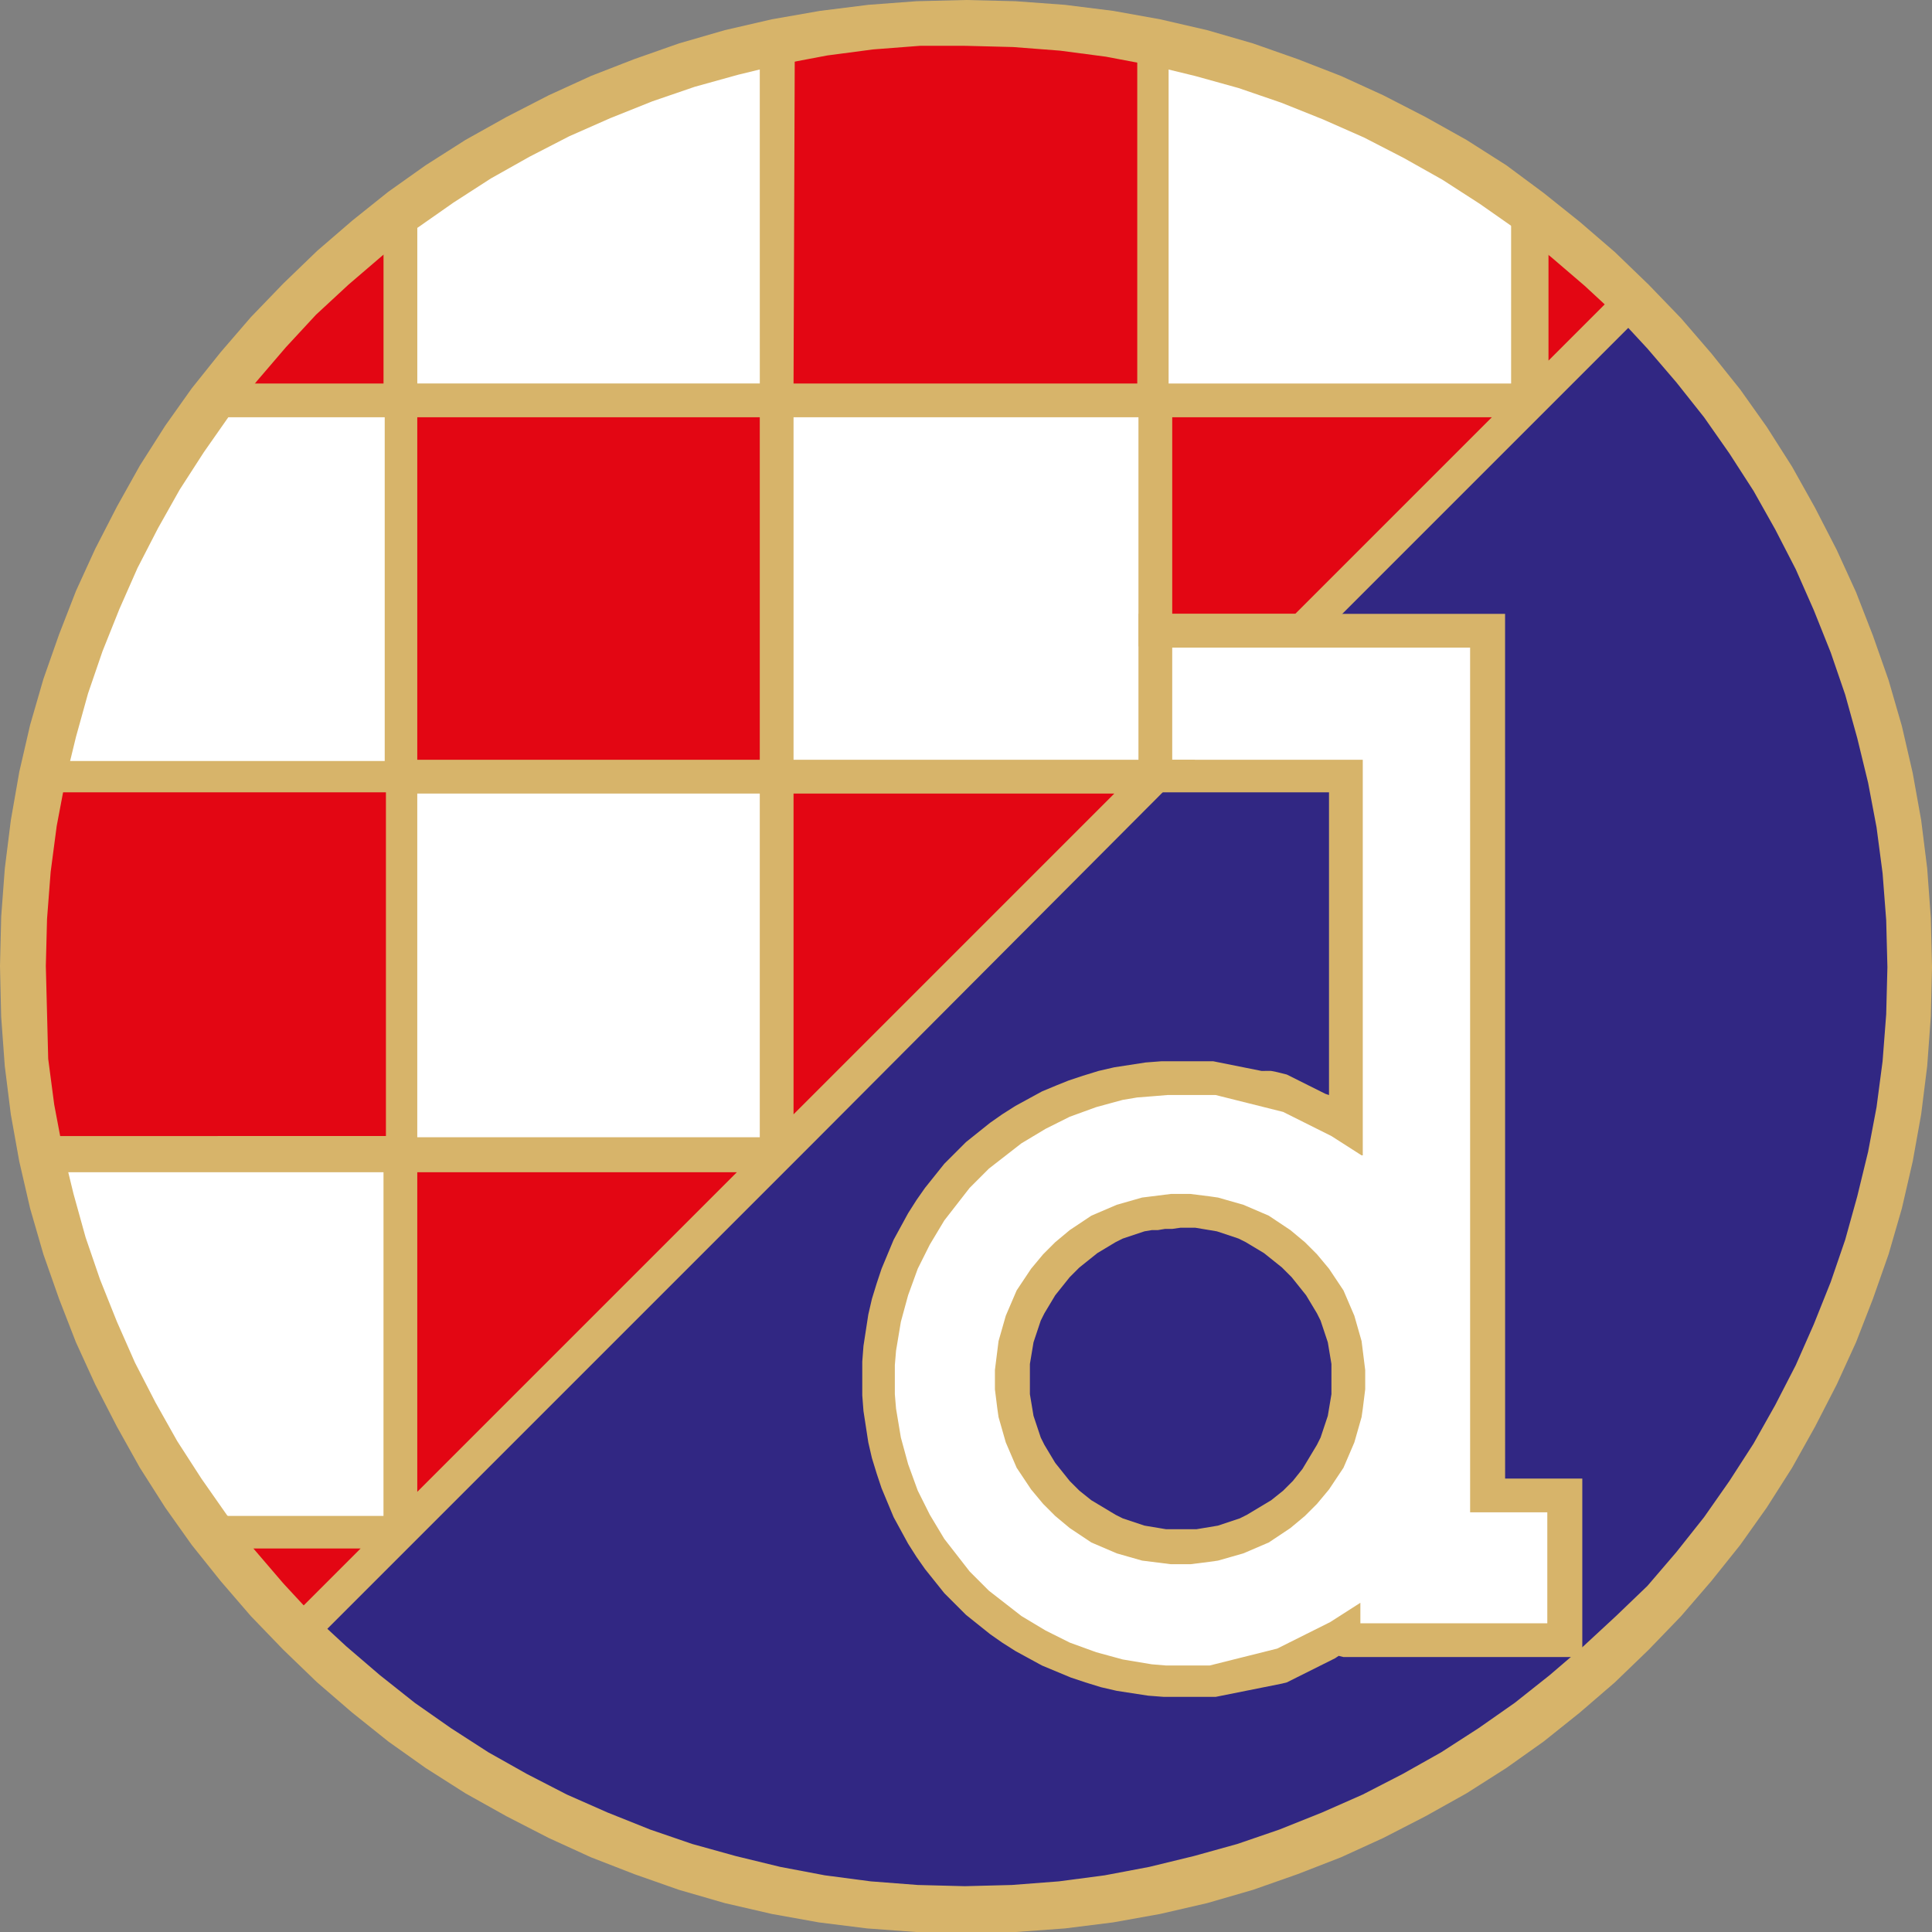 <?xml version="1.0" encoding="utf-8"?>
<!-- Generator: Adobe Illustrator 24.2.3, SVG Export Plug-In . SVG Version: 6.00 Build 0)  -->
<svg version="1.1" id="Logo_Dinamo_Zagreb" xmlns="http://www.w3.org/2000/svg" xmlns:xlink="http://www.w3.org/1999/xlink" x="0px"
	 y="0px" width="160.2px" height="160.2px" viewBox="0 0 160.2 160.2" style="enable-background:new 0 0 160.2 160.2;"
	 xml:space="preserve">
<rect x="0" y="0" width="160.2" height="160.2" fill="#808080" stroke="none"/>
<style type="text/css">
	.st0{fill-rule:evenodd;clip-rule:evenodd;fill:#FFFFFF;}
	.st1{fill-rule:evenodd;clip-rule:evenodd;fill:#312783;}
	.st2{fill-rule:evenodd;clip-rule:evenodd;fill:#E30613;}
	.st3{fill-rule:evenodd;clip-rule:evenodd;fill:#D7B46A;}
</style>
<g>
	<path class="st0" d="M80.1,1.9c43,0,78.2,35.2,78.2,78.2c0,43-35.2,78.2-78.2,78.2S1.9,123.2,1.9,80.1C1.9,37.1,37.1,1.9,80.1,1.9
		L80.1,1.9z"/>
	<path class="st1" d="M24.8,135.4L135.4,25.1c14.1,14.1,22.9,33.6,22.9,55.1c0,43-35.2,78.2-78.2,78.2
		C58.6,158.3,39,149.6,24.8,135.4L24.8,135.4z"/>
	<path class="st0" d="M97.9,100.4c7.6,0,13.8,6.3,13.8,14c0,7.6-6.3,13.8-13.8,13.8c-7.8,0-14-6.3-14-13.8
		C83.9,106.7,90.1,100.4,97.9,100.4L97.9,100.4z M111.5,93.3c-3.9-2.5-8.6-3.9-13.6-3.9c-13.7,0-25.1,11.3-25.1,25.1
		c0,13.7,11.3,25.1,25.1,25.1c5.1,0,9.7-1.5,13.6-4v0.6h18.3v-12h-6.4V52.3H95.8v12h15.8V93.3L111.5,93.3z"/>
	<path class="st2" d="M135.4,24.8l-8.4,8.4V17.5C129.9,19.8,132.8,22.2,135.4,24.8L135.4,24.8z"/>
	<path class="st2" d="M95.8,3.4c-3.3-0.7-6.7-1.1-10-1.4H74.6c-3.4,0.3-6.9,0.8-10.1,1.4v29.8h31.3V3.4L95.8,3.4z"/>
	<path class="st2" d="M33.2,17.7c-6,4.4-11.2,9.7-15.7,15.6h15.7V17.7L33.2,17.7z"/>
	<polygon class="st2" points="33.2,33.2 64.5,33.2 64.5,64.5 33.2,64.5 33.2,33.2 	"/>
	<polygon class="st2" points="95.8,52.3 107.9,52.3 127,33.2 95.8,33.2 95.8,52.3 	"/>
	<polygon class="st2" points="95.8,64.5 64.5,95.8 64.5,64.5 95.8,64.5 	"/>
	<path class="st2" d="M3.5,95.8C2.5,90.7,2,85.5,2,80.1s0.5-10.6,1.5-15.7h29.7v31.3H3.5L3.5,95.8z"/>
	<path class="st2" d="M64.5,95.8L33.2,127H17.8c2.1,2.9,4.5,5.8,7.1,8.4l8.4-8.4V95.8H64.5L64.5,95.8z"/>
	<path class="st3" d="M80.1,3.8L84,3.9l3.9,0.3l3.8,0.5l3.7,0.7l3.7,0.9l3.6,1l3.5,1.2l3.5,1.4l3.4,1.5l3.3,1.7l3.2,1.8l3.1,2l3,2.1
		l2.9,2.3l2.8,2.4l2.7,2.5l2.5,2.7l2.4,2.8l2.3,2.9l2.1,3l2,3.1l1.8,3.2l1.7,3.3l1.5,3.4l1.4,3.5l1.2,3.5l1,3.6l0.9,3.7l0.7,3.7
		l0.5,3.8l0.3,3.9l0.1,3.9l-0.1,3.9l-0.3,3.9l-0.5,3.8l-0.7,3.7l-0.9,3.7l-1,3.6l-1.2,3.5l-1.4,3.5l-1.5,3.4l-1.7,3.3l-1.8,3.2
		l-2,3.1l-2.1,3l-2.3,2.9l-2.4,2.8L134,134l-2.7,2.5l-2.8,2.4l-2.9,2.3l-3,2.1l-3.1,2l-3.2,1.8l-3.3,1.7l-3.4,1.5l-3.5,1.4l-3.5,1.2
		l-3.6,1l-3.7,0.9l-3.7,0.7l-3.8,0.5l-3.9,0.3l-3.9,0.1l-3.9-0.1l-3.9-0.3l-3.8-0.5l-3.7-0.7l-3.7-0.9l-3.6-1l-3.5-1.2l-3.5-1.4
		l-3.4-1.5l-3.3-1.7l-3.2-1.8l-3.1-2l-3-2.1l-2.9-2.3l-2.8-2.4l-2.7-2.5l-2.5-2.7l-2.4-2.8l-2.3-2.9l-2.1-3l-2-3.1l-1.8-3.2
		l-1.7-3.3l-1.5-3.4l-1.4-3.5l-1.2-3.5l-1-3.6l-0.9-3.7l-0.7-3.7l-0.5-3.8L3.9,84l-0.1-3.9l0.1-3.9l0.3-3.9l0.5-3.8l0.7-3.7l0.9-3.7
		l1-3.6l1.2-3.5l1.4-3.5l1.5-3.4l1.7-3.3l1.8-3.2l2-3.1l2.1-3l2.3-2.9l2.4-2.8l2.5-2.7l2.7-2.5l2.8-2.4l2.9-2.3l3-2.1l3.1-2l3.2-1.8
		l3.3-1.7l3.4-1.5l3.5-1.4l3.5-1.2l3.6-1l3.7-0.9l3.7-0.7l3.8-0.5l3.9-0.3L80.1,3.8L80.1,3.8z M80.1,0l4.1,0.1l4.1,0.3l4,0.5
		l3.9,0.7l3.9,0.9l3.8,1.1l3.7,1.3l3.6,1.4l3.5,1.6l3.5,1.8l3.4,1.9l3.3,2.1L128,16l3,2.4l2.9,2.5l2.8,2.7l2.7,2.8l2.5,2.9l2.4,3
		l2.2,3.1l2.1,3.3l1.9,3.4l1.8,3.5l1.6,3.5l1.4,3.6l1.3,3.7l1.1,3.8l0.9,3.9l0.7,3.9l0.5,4l0.3,4.1l0.1,4.1l-0.1,4.1l-0.3,4.1
		l-0.5,4l-0.7,3.9l-0.9,3.9l-1.1,3.8l-1.3,3.7l-1.4,3.6l-1.6,3.5l-1.8,3.5l-1.9,3.4l-2.1,3.3l-2.2,3.1l-2.4,3l-2.5,2.9l-2.7,2.8
		l-2.8,2.7l-2.9,2.5l-3,2.4l-3.1,2.2l-3.3,2.1l-3.4,1.9l-3.5,1.8l-3.5,1.6l-3.6,1.4l-3.7,1.3l-3.8,1.1l-3.9,0.9l-3.9,0.7l-4,0.5
		l-4.1,0.3l-4.1,0.1l-4.1-0.1l-4.1-0.3l-4-0.5l-3.9-0.7l-3.9-0.9l-3.8-1.1l-3.7-1.3l-3.6-1.4l-3.5-1.6l-3.5-1.8l-3.4-1.9l-3.3-2.1
		l-3.1-2.2l-3-2.4l-2.9-2.5l-2.8-2.7l-2.7-2.8l-2.5-2.9l-2.4-3l-2.2-3.1l-2.1-3.3l-1.9-3.4l-1.8-3.5l-1.6-3.5l-1.4-3.6l-1.3-3.7
		l-1.1-3.8l-0.9-3.9l-0.7-3.9l-0.5-4l-0.3-4.1L0,80.1L0.1,76L0.4,72l0.5-4L1.6,64l0.9-3.9l1.1-3.8l1.3-3.7L6.3,49l1.6-3.5L9.7,42
		l1.9-3.4l2.1-3.3l2.2-3.1l2.4-3l2.5-2.9l2.7-2.8l2.8-2.7l2.9-2.5l3-2.4l3.1-2.2l3.3-2.1L42,9.7l3.5-1.8L49,6.3l3.6-1.4l3.7-1.3
		l3.8-1.1L64,1.6L68,0.9l4-0.5L76,0.1L80.1,0L80.1,0z"/>
	<path class="st3" d="M97.9,101.8l0.6,0l0.6,0l0.6,0.1l0.6,0.1l0.6,0.1l0.6,0.2l0.6,0.2l0.6,0.2l0.6,0.3l0.5,0.3l0.5,0.3l0.5,0.3
		l0.5,0.4l0.5,0.4l0.5,0.4l0.4,0.4l0.4,0.4l0.4,0.5l0.4,0.5l0.4,0.5l0.3,0.5l0.3,0.5l0.3,0.5l0.3,0.6l0.2,0.6l0.2,0.6l0.2,0.6
		l0.1,0.6l0.1,0.6l0.1,0.6l0,0.6l0,0.7l0,0.6l0,0.6l-0.1,0.6l-0.1,0.6l-0.1,0.6l-0.2,0.6l-0.2,0.6l-0.2,0.6l-0.3,0.6l-0.3,0.5
		l-0.3,0.5l-0.3,0.5l-0.3,0.5l-0.4,0.5l-0.4,0.5l-0.4,0.4l-0.4,0.4l-0.5,0.4l-0.5,0.4l-0.5,0.3l-0.5,0.3l-0.5,0.3l-0.5,0.3l-0.6,0.3
		l-0.6,0.2l-0.6,0.2l-0.6,0.2l-0.6,0.1l-0.6,0.1l-0.6,0.1l-0.6,0l-0.6,0l-0.7,0l-0.6,0l-0.6-0.1l-0.6-0.1l-0.6-0.1l-0.6-0.2
		l-0.6-0.2l-0.6-0.2l-0.6-0.3l-0.5-0.3l-0.5-0.3l-0.5-0.3l-0.5-0.3l-0.5-0.4l-0.5-0.4l-0.4-0.4l-0.4-0.4l-0.4-0.5l-0.4-0.5l-0.4-0.5
		l-0.3-0.5l-0.3-0.5l-0.3-0.5l-0.3-0.6l-0.2-0.6l-0.2-0.6l-0.2-0.6l-0.1-0.6l-0.1-0.6l-0.1-0.6l0-0.6l0-0.6l0-0.7l0-0.6l0.1-0.6
		l0.1-0.6l0.1-0.6l0.2-0.6l0.2-0.6l0.2-0.6l0.3-0.6l0.3-0.5l0.3-0.5l0.3-0.5l0.4-0.5l0.4-0.5l0.4-0.5l0.4-0.4l0.4-0.4l0.5-0.4
		l0.5-0.4l0.5-0.4l0.5-0.3l0.5-0.3l0.5-0.3l0.6-0.3l0.6-0.2l0.6-0.2l0.6-0.2l0.6-0.1L96,102l0.6-0.1l0.6,0L97.9,101.8L97.9,101.8z
		 M104.6,88.8l-0.5-0.1l-0.5-0.1l-0.5-0.1l-0.5-0.1l-0.5-0.1l-0.5-0.1l-0.5-0.1l-0.5-0.1l-0.5,0l-0.5,0l-0.5,0l-0.5,0l-0.5,0l-0.5,0
		l-1.3,0l-1.3,0.1l-1.3,0.2l-1.3,0.2l-1.3,0.3l-1.3,0.4l-1.2,0.4L87.6,90l-1.2,0.5l-1.1,0.6l-1.1,0.6l-1.1,0.7l-1,0.7l-1,0.8l-1,0.8
		l-0.9,0.9l-0.9,0.9l-0.8,1l-0.8,1l-0.7,1l-0.7,1.1l-0.6,1.1l-0.6,1.1l-0.5,1.2l-0.5,1.2l-0.4,1.2l-0.4,1.3l-0.3,1.3l-0.2,1.3
		l-0.2,1.3l-0.1,1.3l0,1.4l0,1.4l0.1,1.3l0.2,1.3l0.2,1.3l0.3,1.3l0.4,1.3l0.4,1.2l0.5,1.2l0.5,1.2l0.6,1.1l0.6,1.1l0.7,1.1l0.7,1
		l0.8,1l0.8,1l0.9,0.9l0.9,0.9l1,0.8l1,0.8l1,0.7l1.1,0.7l1.1,0.6l1.1,0.6l1.2,0.5l1.2,0.5l1.2,0.4l1.3,0.4l1.3,0.3l1.3,0.2l1.3,0.2
		l1.3,0.1l1.3,0l0.5,0l0.5,0l0.5,0l0.5,0l0.5,0l0.5,0l0.5-0.1l0.5-0.1l0.5-0.1l0.5-0.1l0.5-0.1l0.5-0.1l0.5-0.1l0.5-0.1l0.5-0.1
		l0.5-0.1l0.5-0.1l0.4-0.1l0.4-0.2l0.4-0.2l0.4-0.2l0.4-0.2l0.4-0.2l0.4-0.2l0.4-0.2l0.4-0.2l0.4-0.2l0.4-0.2l0.3-0.2l0.4,0.1h19.8
		v-14.8h-6.4V50.9H94.4v14.8h15.8v25.1l-0.3-0.1l-0.4-0.2l-0.4-0.2l-0.4-0.2l-0.4-0.2l-0.4-0.2l-0.4-0.2l-0.4-0.2l-0.4-0.2l-0.4-0.1
		l-0.4-0.1l-0.5-0.1L104.6,88.8L104.6,88.8z M97.9,99l0.8,0l0.8,0.1l0.8,0.1l0.7,0.1l0.7,0.2l0.7,0.2l0.7,0.2l0.7,0.3l0.7,0.3
		l0.7,0.3l0.6,0.4l0.6,0.4l0.6,0.4l0.6,0.5l0.6,0.5l0.5,0.5l0.5,0.5l0.5,0.6l0.5,0.6l0.4,0.6l0.4,0.6l0.4,0.6l0.3,0.7l0.3,0.7
		l0.3,0.7l0.2,0.7l0.2,0.7l0.2,0.7l0.1,0.8l0.1,0.8l0.1,0.8l0,0.8l0,0.8l-0.1,0.8l-0.1,0.8l-0.1,0.7l-0.2,0.7l-0.2,0.7l-0.2,0.7
		l-0.3,0.7l-0.3,0.7l-0.3,0.7l-0.4,0.6l-0.4,0.6l-0.4,0.6l-0.5,0.6l-0.5,0.6l-0.5,0.5l-0.5,0.5l-0.6,0.5l-0.6,0.5l-0.6,0.4l-0.6,0.4
		l-0.6,0.4l-0.7,0.3l-0.7,0.3l-0.7,0.3l-0.7,0.2l-0.7,0.2l-0.7,0.2l-0.7,0.1l-0.8,0.1l-0.8,0.1l-0.8,0l-0.8,0l-0.8-0.1l-0.8-0.1
		l-0.8-0.1l-0.7-0.2l-0.7-0.2l-0.7-0.2l-0.7-0.3l-0.7-0.3l-0.7-0.3l-0.6-0.4l-0.6-0.4l-0.6-0.4l-0.6-0.5l-0.6-0.5l-0.5-0.5l-0.5-0.5
		l-0.5-0.6l-0.5-0.6l-0.4-0.6l-0.4-0.6l-0.4-0.6l-0.3-0.7l-0.3-0.7l-0.3-0.7l-0.2-0.7l-0.2-0.7l-0.2-0.7l-0.1-0.7l-0.1-0.8l-0.1-0.8
		l0-0.8l0-0.8l0.1-0.8l0.1-0.8l0.1-0.8l0.2-0.7l0.2-0.7l0.2-0.7l0.3-0.7l0.3-0.7l0.3-0.7l0.4-0.6l0.4-0.6l0.4-0.6l0.5-0.6l0.5-0.6
		l0.5-0.5l0.5-0.5l0.6-0.5l0.6-0.5l0.6-0.4l0.6-0.4l0.6-0.4l0.7-0.3l0.7-0.3l0.7-0.3l0.7-0.2l0.7-0.2l0.7-0.2l0.8-0.1l0.8-0.1
		l0.8-0.1L97.9,99L97.9,99z M112.9,95.8l-2.5-1.6l-0.4-0.2l-0.4-0.2l-0.4-0.2l-0.4-0.2l-0.4-0.2l-0.4-0.2l-0.4-0.2l-0.4-0.2
		l-0.4-0.2l-0.4-0.2l-0.4-0.1l-0.4-0.1l-0.4-0.1l-0.4-0.1l-0.4-0.1l-0.4-0.1l-0.4-0.1l-0.4-0.1l-0.4-0.1l-0.4-0.1l-0.4-0.1l-0.4-0.1
		l-0.4-0.1l-0.4-0.1l-0.4,0l-0.4,0l-0.4,0l-0.4,0l-0.4,0l-0.4,0l-0.4,0l-1.2,0l-1.2,0.1L94.3,91l-1.2,0.2L92,91.5l-1.1,0.3l-1.1,0.4
		l-1.1,0.4l-1,0.5l-1,0.5l-1,0.6l-1,0.6l-0.9,0.7l-0.9,0.7L82,96.9l-0.8,0.8l-0.8,0.8l-0.7,0.9l-0.7,0.9l-0.7,0.9l-0.6,1l-0.6,1
		l-0.5,1l-0.5,1l-0.4,1.1l-0.4,1.1l-0.3,1.1l-0.3,1.1l-0.2,1.2l-0.2,1.2l-0.1,1.2l0,1.2l0,1.2l0.1,1.2l0.2,1.2l0.2,1.2l0.3,1.1
		l0.3,1.1l0.4,1.1l0.4,1.1l0.5,1l0.5,1l0.6,1l0.6,1l0.7,0.9l0.7,0.9l0.7,0.9l0.8,0.8l0.8,0.8l0.9,0.7l0.9,0.7l0.9,0.7l1,0.6l1,0.6
		l1,0.5l1,0.5l1.1,0.4l1.1,0.4l1.1,0.3l1.1,0.3l1.2,0.2l1.2,0.2l1.2,0.1l1.2,0l0.4,0l0.4,0l0.4,0l0.4,0l0.4,0l0.4,0l0.4-0.1l0.4-0.1
		l0.4-0.1l0.4-0.1l0.4-0.1l0.4-0.1l0.4-0.1l0.4-0.1l0.4-0.1l0.4-0.1l0.4-0.1l0.4-0.1l0.4-0.1l0.4-0.1l0.4-0.2l0.4-0.2l0.4-0.2
		l0.4-0.2l0.4-0.2l0.4-0.2l0.4-0.2l0.4-0.2l0.4-0.2l0.4-0.2l0.4-0.2l2.5-1.6v1.7h15.5v-9.2h-6.4V53.7H97.2V63h15.8V95.8L112.9,95.8z
		"/>
	<path class="st3" d="M63.1,65.8H34.6v28.5h28.4V65.8L63.1,65.8z M137.4,24.8l-7,7l-4.7,4.7l-17.1,17.1H94.4V34.6H65.8v28.4h33.3
		L67.8,94.4l-4.7,4.7l-26.5,26.5l-4.7,4.7l-7,7l-1.5-1.5l-0.5-0.5l-0.5-0.5l-0.5-0.5l-0.5-0.5l-0.5-0.5l-0.5-0.5l-0.5-0.5l-0.5-0.5
		l-0.4-0.5l-0.4-0.5l-0.4-0.5l-0.4-0.6l-0.4-0.6l-0.4-0.6l-2-2.8h16.8V97.2H2.4l-0.3-1.6L2,95.1l-0.1-0.5l-0.1-0.5l-0.1-0.5
		l-0.1-0.5l-0.1-0.5l-0.1-0.5l-0.1-0.5l-0.1-0.5l-0.1-0.5l-0.1-0.5l-0.1-0.5l-0.1-0.5l-0.1-0.5l0-0.5l0-0.5l0-0.5l0-0.5l0-0.5l0-0.5
		l0-0.5l0-0.5l0-0.5l0-0.5l0-0.5l0-0.5l0-0.5l0-0.5l0-0.5l0-0.5l0-0.5l0-0.5l0-0.5l0-0.5l0-0.5l0-0.5l0-0.5l0-0.5l0-0.5l0-0.5l0-0.5
		l0-0.5l0-0.5l0-0.5l0-0.5l0-0.5L1,72l0-0.5L1.1,71l0.1-0.5l0.1-0.5l0.1-0.5l0.1-0.5l0.1-0.5l0.1-0.5l0.1-0.5l0.1-0.5l0.1-0.5
		l0.1-0.5l0.1-0.5L2,65.2l0.1-0.5l0.3-1.6h29.5V34.6H14.8l2.1-2.8l0.4-0.6l0.4-0.6l0.4-0.5l0.4-0.5l0.5-0.5l0.5-0.5L20,28l0.5-0.5
		l0.5-0.5l0.5-0.5l0.5-0.5l0.5-0.5l0.5-0.5l0.5-0.5l0.5-0.5l0.5-0.5l0.5-0.5l0.5-0.5l0.5-0.5l0.5-0.5l0.5-0.5l0.5-0.5l0.5-0.5
		l0.5-0.5l0.5-0.5l0.5-0.5l0.5-0.4l0.6-0.4l0.6-0.4l0.6-0.4l2.8-2.1v17h28.4V2.3l1.7-0.3l0.6-0.1l0.6-0.1l0.6-0.1l0.6-0.1L68,1.4
		l0.6-0.1l0.6-0.1l0.6-0.1l0.6-0.1L71.2,1l0.7-0.1l0.7-0.1l0.7-0.1l0.7-0.1l0.7-0.1h11.3l0.7,0.1l0.6,0.1l0.6,0.1l0.6,0.1L89.1,1
		L89.7,1l0.6,0.1L91,1.2l0.6,0.1l0.6,0.1l0.6,0.1l0.6,0.1l0.6,0.1l0.6,0.1l0.6,0.1l1.7,0.4v29.5h28.4V14.6l2.8,2.2l0.6,0.4l0.5,0.4
		l0.5,0.5l0.5,0.5l0.5,0.5l0.5,0.5l0.5,0.5l0.5,0.5l0.5,0.5l0.5,0.5l0.5,0.5l0.5,0.5l0.5,0.5l0.5,0.5L137.4,24.8L137.4,24.8z
		 M133.4,24.9l-5,5v-9.5l0.4,0.4l0.5,0.4l0.5,0.4l0.5,0.5l0.5,0.5l0.5,0.5l0.5,0.5l0.5,0.5l0.5,0.5L133.4,24.9L133.4,24.9z
		 M65.9,4.6l0.6-0.1l0.6-0.1l0.6-0.1l0.6-0.1L69,4.1L69.6,4l0.6-0.1l0.6-0.1l0.6-0.1l0.6-0.1l0.6-0.1l0.6-0.1l0.6-0.1l0.6-0.1h11.1
		l0.6,0.1l0.6,0.1l0.6,0.1l0.6,0.1l0.6,0.1l0.6,0.1L90,3.9l0.6,0.1L91.2,4l0.6,0.1l0.6,0.1L93,4.3l0.6,0.1l0.6,0.1l0.1,0v27.3H65.8
		L65.9,4.6L65.9,4.6L65.9,4.6z M26.8,25l0.5-0.5l0.5-0.5l0.5-0.5l0.5-0.5l0.5-0.5l0.5-0.4l0.5-0.4l0.5-0.4l0.5-0.4l0.5-0.4v11.3
		H20.4l0.3-0.4l0.4-0.5l0.4-0.5l0.4-0.5l0.4-0.5l0.5-0.5l0.5-0.5l0.5-0.5l0.5-0.5l0.5-0.5l0.5-0.5l0.5-0.5l0.5-0.5L26.8,25L26.8,25z
		 M34.6,34.6h28.4v28.4H34.6V34.6L34.6,34.6z M97.2,50.9V34.6h26.5l-16.3,16.3H97.2L97.2,50.9z M4.2,91.3l-0.1-0.5L4,90.3L4,89.9
		l-0.1-0.5l-0.1-0.5l-0.1-0.5l0-0.5l0-0.5l0-0.5l0-0.5l0-0.5l0-0.5l0-0.5l0-0.5l0-0.5l0-0.5l0-0.5l0-0.5l0-0.5l0-0.5l0-0.5l0-0.5
		l0-0.5l0-0.5l0-0.5l0-0.5l0-0.5l0-0.5l0-0.5l0-0.5l0-0.5l0-0.5l0-0.5l0-0.5l0-0.5l0-0.5l0-0.5l0-0.5l0-0.5l0-0.5l0.1-0.5l0.1-0.5
		L4,70.4L4,69.9l0.1-0.5L4.2,69l0.1-0.5L4.3,68l0.1-0.5l0.1-0.5l0.1-0.5l0.1-0.5l0.1-0.3h27.2v28.5H4.7l-0.1-0.3l-0.1-0.5l-0.1-0.5
		l-0.1-0.5l-0.1-0.5l-0.1-0.5L4.2,91.3L4.2,91.3z M34.6,97.2h26.5l-26.5,26.5V97.2L34.6,97.2z M21.4,129.4l-0.4-0.5l-0.4-0.5h9.3
		l-5,5l-0.4-0.4l-0.5-0.5l-0.5-0.5l-0.4-0.5l-0.4-0.5l-0.4-0.5l-0.4-0.5L21.4,129.4L21.4,129.4z M65.8,92.4V65.8h26.6L65.8,92.4
		L65.8,92.4z"/>
</g>
</svg>
